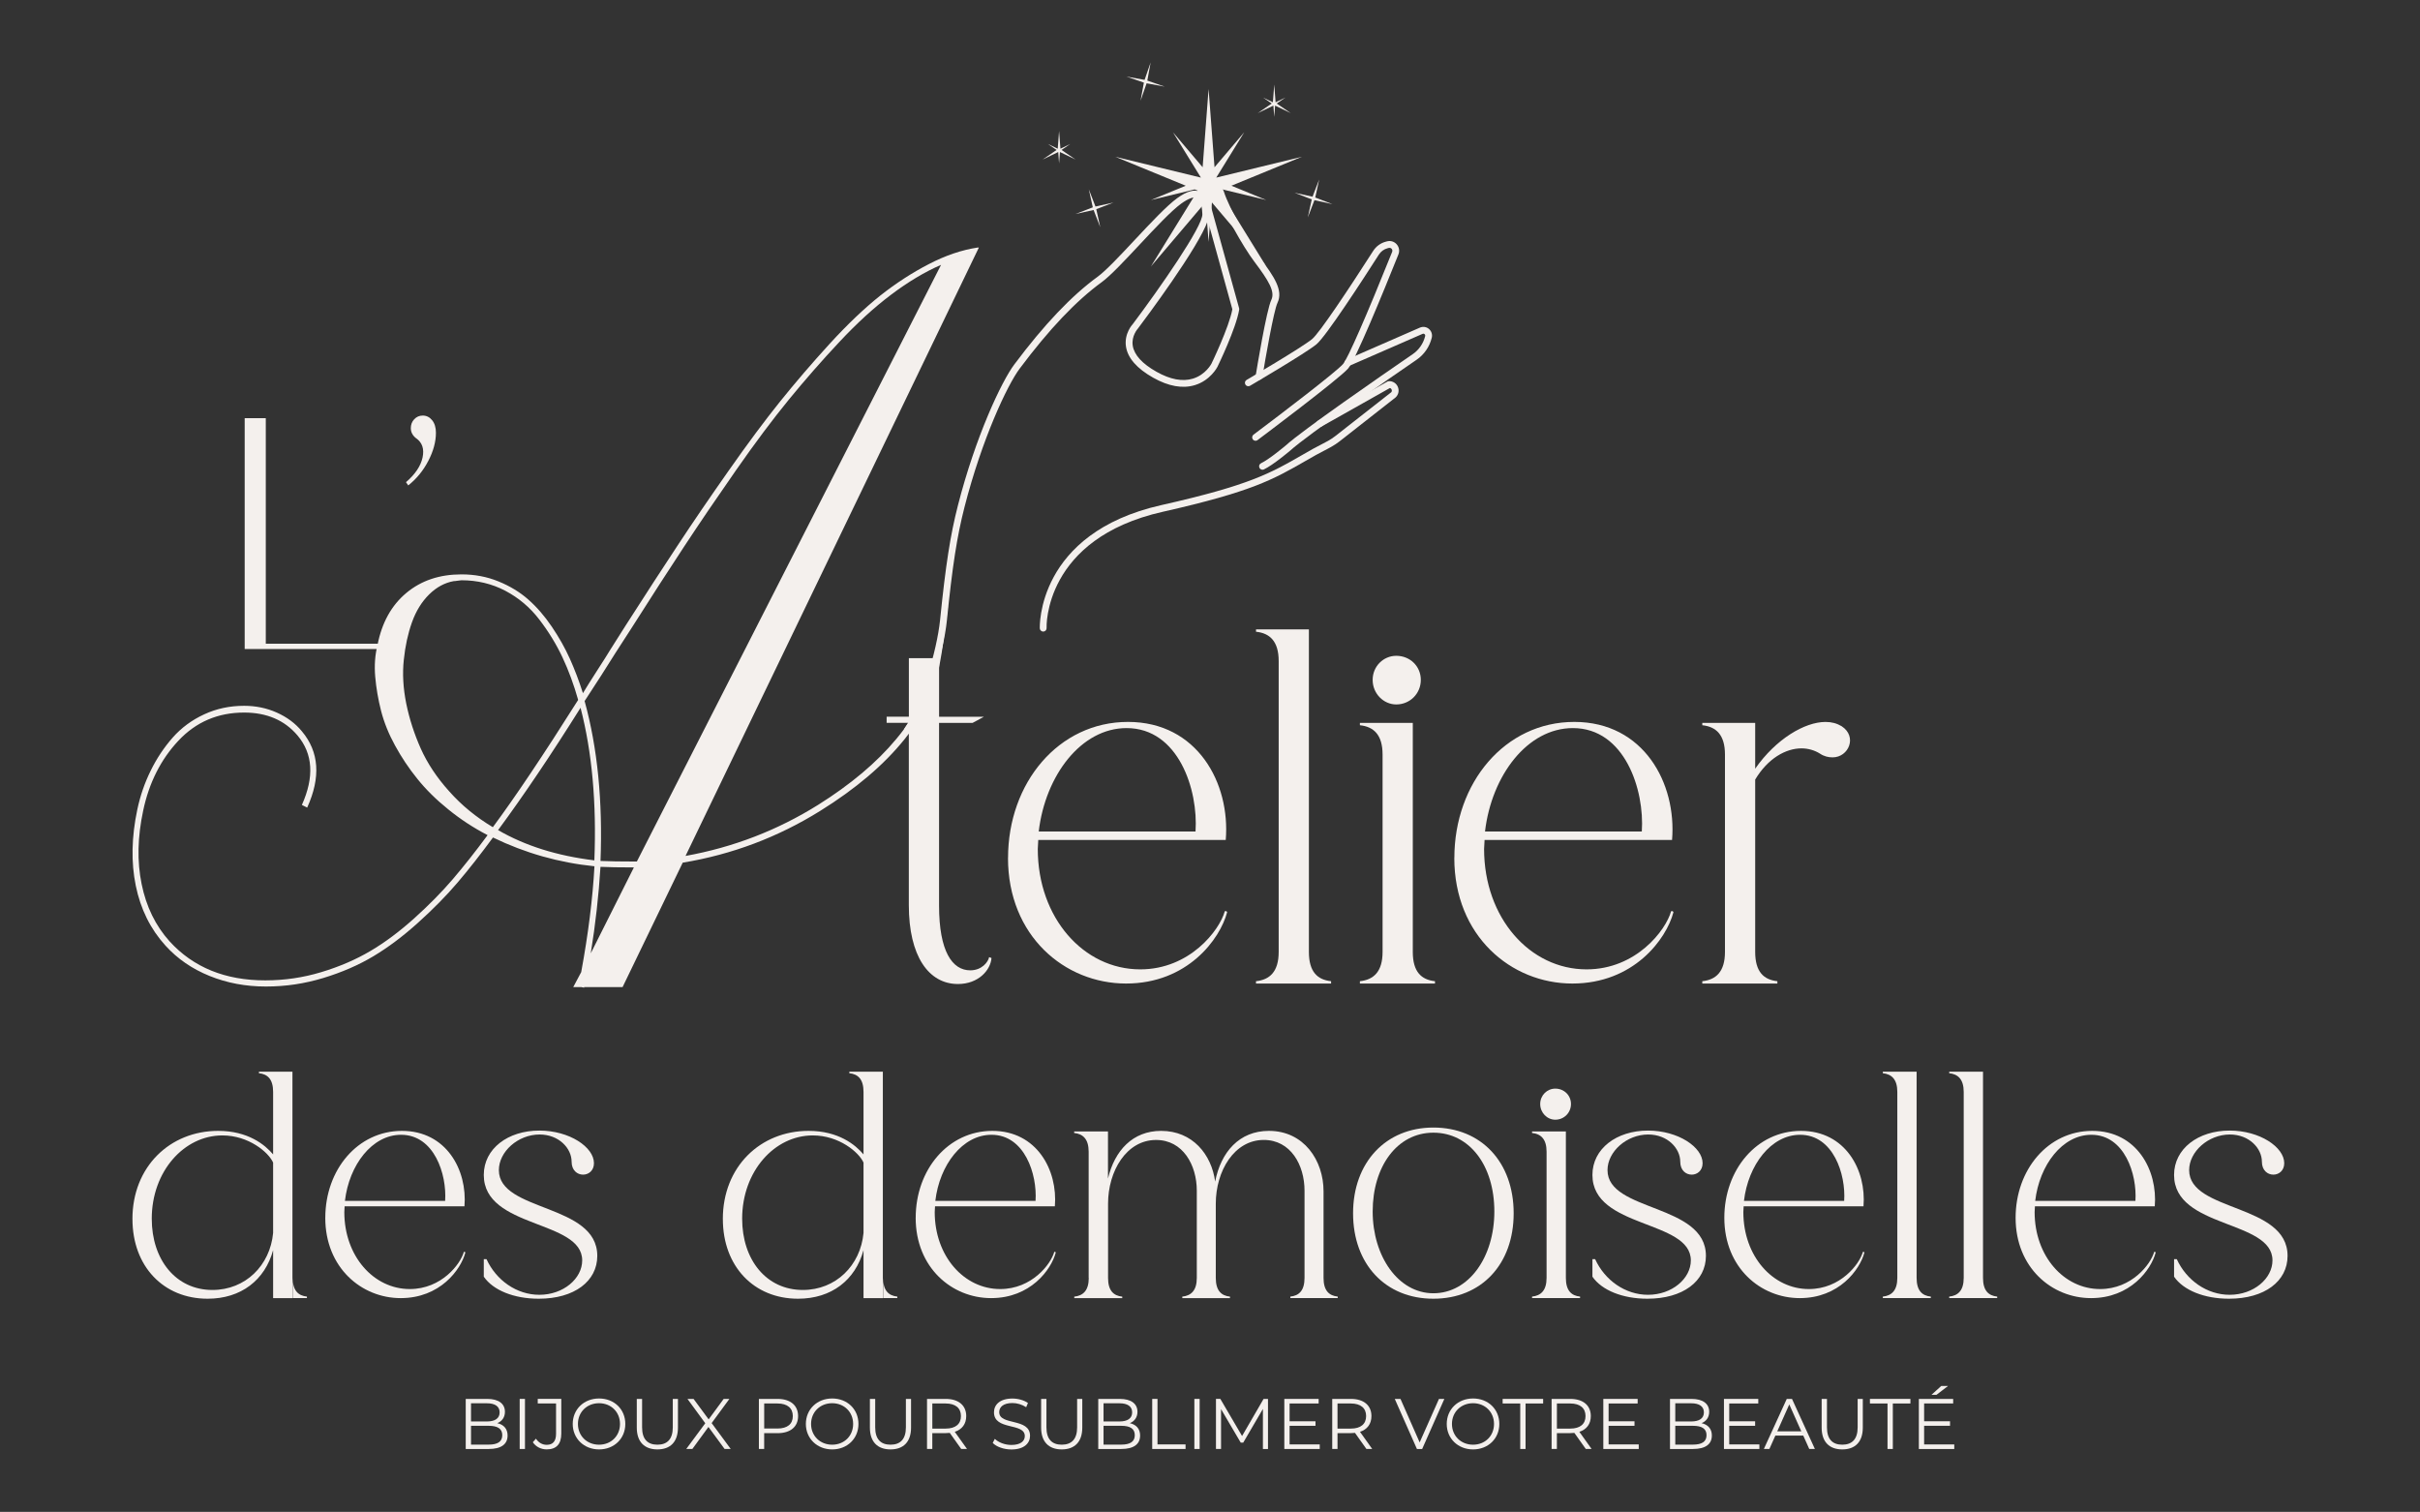 <?xml version="1.0" encoding="UTF-8"?>
<svg id="Calque_1" xmlns="http://www.w3.org/2000/svg" viewBox="0 0 953.12 595.45">
  <rect x="0" y="0" width="953.12" height="595.45" fill="#333333" stroke="none"/>
  <g>
    <path d="M371.6,244.26c-.08.79-.17,1.61-.28,2.45-1.35,11.92-4.29,22.87-9.45,32.51-.48.62-.67,2.22-1.24,2.78-.7.7-1.49,1.38-2.31,2-1.64,2.4-3.41,4.79-5.36,7.1-7.7,9.27-17.96,17.87-30.67,25.85-16.07,10.06-33.49,16.77-52.29,20.16l115.53-239.62h-.45c-6.23.93-12.66,3.1-19.28,6.54-6.62,3.41-13.02,7.58-19.2,12.46-6.15,4.91-12.77,11.19-19.82,18.89-7.05,7.72-13.56,15.31-19.56,22.78-6,7.47-12.77,16.55-20.27,27.26-7.53,10.71-14.18,20.47-19.99,29.29-5.84,8.82-12.66,19.34-20.52,31.6l-6,9.47c-1.16,1.92-2.96,4.79-5.44,8.6-2.45,3.81-4.26,6.68-5.41,8.63-1.55-4.88-3.27-9.39-5.16-13.59-1.89-4.2-4.26-8.4-7.1-12.6-2.85-4.2-5.92-7.75-9.25-10.68-3.3-2.93-7.22-5.3-11.78-7.16-4.54-1.86-9.39-2.76-14.55-2.76-8.63,0-15.87,2.42-21.74,7.33-5.84,4.88-9.61,11.7-11.3,20.38-1.01,3.95-1.32,8.15-.93,12.6.39,4.45,1.16,8.96,2.31,13.45,1.16,4.51,2.99,9.08,5.5,13.64,2.51,4.6,5.41,8.96,8.77,13.11,3.35,4.17,7.39,8.18,12.15,12.01,4.74,3.86,9.89,7.25,15.53,10.18-4.79,6.48-9.36,12.26-13.7,17.34-4.34,5.07-9.42,10.23-15.19,15.42-5.78,5.19-11.53,9.5-17.28,12.88-5.72,3.38-12.18,6.17-19.34,8.32-7.16,2.17-14.52,3.24-22.07,3.24-15.79,0-28.33-5.13-37.66-15.36-5.55-6.17-9.22-13.7-11.02-22.58-1.83-8.91-1.61-18.55.62-28.95,2.31-10.94,6.93-20.1,13.87-27.51,6.93-7.39,15.56-11.08,25.88-11.08,8.94,0,15.96,3.02,21.03,9.02,6.09,7.22,6.65,16.35,1.72,27.37l2.09,1.04c5.41-11.95,4.71-21.96-2.09-30.05-2.59-3.16-5.92-5.61-9.92-7.39-4-1.78-8.29-2.65-12.83-2.65-5.61,0-10.85,1.1-15.7,3.35-4.85,2.23-8.99,5.27-12.43,9.16-3.41,3.89-6.31,8.23-8.65,13-2.37,4.79-4.12,9.87-5.27,15.25-2.31,10.88-2.51,20.92-.62,30.11,1.89,9.22,5.78,17.08,11.73,23.62,4.68,5.16,10.46,9.13,17.31,11.9,6.88,2.79,14.26,4.17,22.19,4.17s15.25-1.13,22.61-3.35c7.33-2.23,13.95-5.1,19.79-8.6,5.86-3.52,11.73-7.92,17.62-13.25,5.89-5.3,11.08-10.57,15.5-15.76,4.43-5.19,9.05-11.11,13.93-17.73,12.69,6.15,26.02,9.92,39.97,11.33-.7,12.77-2.45,26.67-5.22,41.69l-3.13,5.89h3.13l1.16.23v-.23h15.14l23.68-49c19.42-3.21,37.47-10.01,54.13-20.38,13.98-8.68,25.09-18.1,33.27-28.28,1.61-1.97,3.07-3.95,4.45-5.98,3.69-5.55,5.3-11.01,7.5-16.3,2.45-5.88,4.73-27.38,5.18-30.71l-1.46,8.13c-.03-.31-.06-.62-.11-.93-.06-.37-.11-.73-.2-1.07ZM176.94,311.69c-4.91-5.44-8.63-11.08-11.22-16.86-2.57-5.78-4.48-11.67-5.72-17.73-1.21-6.03-1.55-11.78-.96-17.22.56-5.41,1.63-10.35,3.21-14.77s3.83-8.09,6.77-10.99c2.93-2.88,6.17-4.62,9.7-5.24.39,0,.93-.06,1.58-.17.65-.11,1.13-.17,1.44-.17,6.23,0,12.01,1.38,17.28,4.14,5.27,2.79,9.73,6.54,13.39,11.33,3.66,4.76,6.71,9.75,9.13,14.91,2.42,5.16,4.48,10.74,6.17,16.75-13.7,21.71-24.92,38.42-33.6,50.12-6.57-3.92-12.29-8.6-17.17-14.1ZM196.17,326.94c9.95-13.48,20.78-29.52,32.48-48.18,4.54,17.51,6.34,37.52,5.44,60.1-14.66-1.78-27.29-5.75-37.92-11.92ZM232.67,375.49c1.86-11.47,3.13-22.83,3.83-34.08,2.99.14,7.39.23,13.16.23l-17,33.86ZM250.83,339.32c-6.26,0-11.02-.08-14.32-.23.9-23.51-1.16-44.48-6.26-62.98,4.71-7.16,8.74-13.48,12.15-18.94l6.12-9.47c7.92-12.49,14.94-23.34,21.03-32.59,6.09-9.25,12.86-19.2,20.33-29.91,7.47-10.71,14.41-19.99,20.8-27.8,6.4-7.81,13.02-15.39,19.93-22.75,6.88-7.36,13.67-13.56,20.38-18.61,6.71-5.05,13.25-8.96,19.65-11.73l-119.81,235Z" style="fill: #f4f0ed;"/>
    <g>
      <path d="M357.96,282.29v-23.06h11.9v23.06h17.67l-4.47,2.42h-13.21v71.98c0,18.04,5.21,25.48,12.28,25.48,4.65,0,7.07-3.35,7.44-5.21l.93.37c-.37,4.83-5.21,10.23-13.21,10.23-11.53,0-19.35-10.97-19.35-31.06v-71.8h-8.74v-2.42h8.74Z" style="fill: #f4f0ed;"/>
      <path d="M397.02,337.9c0-29.58,19.9-53.57,47.24-53.57s40.36,24.18,38.5,46.5h-73.84c0,1.12-.19,2.42-.19,3.53,0,27.16,18.04,47.43,40.36,47.43,19.53,0,31.25-15.44,33.29-22.88.56-.18.74,0,.93.37-2.79,10.6-15.62,28.09-39.81,28.09s-46.5-18.79-46.5-49.47ZM409.11,327.49h61.75c1.12-16.37-6.7-40.73-27.16-40.73-17.86,0-31.99,18.6-34.6,40.73Z" style="fill: #f4f0ed;"/>
      <path d="M515.51,247.88v127.04c0,7.81,3.35,10.97,8.74,11.53v.93h-29.57v-.93c5.39-.56,8.93-3.72,8.93-11.53v-114.58c0-7.81-3.53-10.97-8.93-11.53v-.93h20.83Z" style="fill: #f4f0ed;"/>
      <path d="M535.6,285.64v-.93h20.83v90.21c0,7.81,3.35,10.97,8.74,11.53v.93h-29.57v-.93c5.39-.56,8.93-3.72,8.93-11.53v-77.75c0-7.81-3.53-10.97-8.93-11.53ZM540.62,267.78c0-5.4,4.28-9.49,9.3-9.49,5.39,0,9.67,4.09,9.67,9.49s-4.28,9.67-9.67,9.67c-5.02,0-9.3-4.28-9.3-9.67Z" style="fill: #f4f0ed;"/>
      <path d="M572.8,337.9c0-29.58,19.9-53.57,47.24-53.57s40.36,24.18,38.5,46.5h-73.84c0,1.12-.19,2.42-.19,3.53,0,27.16,18.04,47.43,40.36,47.43,19.53,0,31.25-15.44,33.29-22.88.56-.18.74,0,.93.37-2.79,10.6-15.62,28.09-39.81,28.09s-46.5-18.79-46.5-49.47ZM584.88,327.49h61.75c1.12-16.37-6.7-40.73-27.16-40.73-17.86,0-31.99,18.6-34.6,40.73Z" style="fill: #f4f0ed;"/>
      <path d="M670.45,284.71h20.83v18.04c8.18-11.72,19.53-18.41,27.71-18.41,2.42,0,4.46.56,6.32,1.67,6.32,4.09,2.79,12.28-3.53,12.28-1.67,0-3.35-.37-5.02-1.49-2.05-1.3-4.65-2.05-7.25-2.05-6.14,0-13.21,3.91-18.23,12.28v67.89c0,7.81,3.35,10.97,8.74,11.53v.93h-29.57v-.93c5.39-.56,8.93-3.72,8.93-11.53v-77.75c0-7.81-3.53-10.97-8.93-11.53v-.93Z" style="fill: #f4f0ed;"/>
    </g>
    <g>
      <path d="M96.37,164.7h8.31v88.83h46.16v2.09h-54.47v-90.92Z" style="fill: #f4f0ed;"/>
      <path d="M163.89,172.62c-1.4-1.1-2.09-2.43-2.09-4,0-1.39.45-2.57,1.36-3.52.91-.95,2.02-1.43,3.33-1.43,1.48,0,2.72.61,3.71,1.84.99,1.23,1.49,2.87,1.49,4.94,0,3.51-.99,7.19-2.98,11.03-1.98,3.85-4.63,7.08-7.92,9.7l-.89-1.27c3.64-3.13,5.81-6.37,6.53-9.73.72-3.36-.13-5.89-2.54-7.58Z" style="fill: #f4f0ed;"/>
    </g>
    <g>
      <g>
        <path d="M497.24,185c-.5,0-.98-.28-1.21-.76-.32-.67-.04-1.47.63-1.79,3.3-1.58,9.62-6.91,9.68-6.96,6.76-6.14,37.27-27.23,50.07-36.01,2.44-1.67,4.17-4.19,4.89-7.1.1-.43-.14-.7-.25-.79-.13-.11-.39-.26-.74-.11-28.6,12.52-28.89,12.62-29.03,12.67-.7.25-1.46-.13-1.7-.83-.24-.69.12-1.44.8-1.69.34-.14,4.58-1.97,28.86-12.6,1.2-.51,2.55-.32,3.53.51,1.01.85,1.45,2.19,1.13,3.48-.87,3.55-2.99,6.63-5.97,8.67-9.95,6.82-42.95,29.58-49.82,35.81-.31.26-6.68,5.64-10.29,7.37-.19.09-.38.13-.58.13Z" style="fill: #f4f0ed;"/>
        <path d="M494.5,173.59c-.41,0-.81-.18-1.07-.53-.44-.59-.32-1.43.27-1.87,10.98-8.23,32.49-24.64,35.26-27.81,1.86-2.13,9.27-19.06,19.34-44.17.25-.63-.09-1.1-.21-1.22-.13-.15-.5-.49-1.1-.35l-.46.12c-1.42.36-2.65,1.25-3.45,2.51-6.15,9.61-20.87,32.31-24.62,35.36-4.44,3.61-25.25,15.79-26.13,16.31-.63.37-1.45.16-1.83-.48-.37-.64-.16-1.46.48-1.83.21-.12,21.51-12.59,25.79-16.07,2.82-2.3,14.28-19.44,24.06-34.73,1.17-1.83,2.96-3.13,5.04-3.66l.46-.12c1.38-.35,2.83.1,3.77,1.18.96,1.1,1.22,2.62.67,3.98-6.16,15.37-16.92,41.64-19.81,44.94-3.64,4.17-34.36,27.21-35.67,28.19-.24.18-.52.27-.8.27Z" style="fill: #f4f0ed;"/>
        <path d="M357.38,288.94c-.26,0-.52-.07-.75-.23-.61-.41-.77-1.25-.36-1.86,6.49-9.57,12.74-30.45,13.99-42.72,2.19-21.58,4.02-33.36,7.01-45.03,6.95-27.16,17.17-48.84,22.21-55.55,11.77-15.73,22.53-27.06,32.9-34.61,3.22-2.35,8.95-8.47,14.49-14.39,6.22-6.65,12.65-13.51,16.78-16.51,3.83-2.76,6.78-3.58,9-2.5,1,.48,1.78,1.3,2.35,2.47.25-.8.59-1.56,1.03-2.29l.6-.97c.61-1.02,1.74-1.54,2.91-1.42,1.18.15,2.12.95,2.47,2.1,1.96,6.29,9.77,20.22,14.17,26.02,5.72,7.58,9.29,12.92,6.96,17.82-1.48,3.1-4.8,22.13-5.95,29.21-.12.73-.83,1.23-1.54,1.11-.73-.12-1.23-.81-1.11-1.54.43-2.64,4.26-25.93,6.17-29.93,1.54-3.23-.93-7.43-6.68-15.05-4.52-5.96-12.56-20.33-14.59-26.85-.02-.06-.06-.2-.24-.22-.08-.02-.21,0-.29.15l-.6.97c-1,1.67-1.37,3.73-.98,5.63l10.69,38.64c.05.19.06.39.03.58-1.23,7.41-8.25,21.88-8.55,22.49-.12.24-2.79,5.37-8.92,7.23-4.83,1.46-10.35.48-16.4-2.93-6.41-3.61-10.02-7.73-10.71-12.24-.79-5.12,2.53-8.72,2.67-8.87,10.65-14.15,27.62-38.54,27.41-43.29-.18-4.56-1.24-6.01-2.08-6.42-1.2-.58-3.42.22-6.26,2.26-3.91,2.84-10.25,9.61-16.39,16.17-5.88,6.29-11.44,12.23-14.87,14.73-10.15,7.4-20.72,18.54-32.33,34.05-4.91,6.54-14.9,27.81-21.76,54.61-2.95,11.52-4.76,23.2-6.93,44.63-1.28,12.59-7.73,34.07-14.44,43.95-.26.38-.68.59-1.11.59ZM475.7,86.89c-3.64,10.62-24.87,38.98-27.51,42.48-.11.13-2.66,2.95-2.06,6.78.58,3.65,3.73,7.11,9.37,10.28,5.39,3.04,10.21,3.95,14.31,2.7,5.05-1.53,7.27-5.82,7.3-5.86.06-.12,6.95-14.33,8.25-21.46l-9.66-34.92Z" style="fill: #f4f0ed;"/>
        <path d="M410.86,248.75c-.69,0-1.28-.54-1.33-1.24-.03-.37-1.33-37.49,47.87-48.57,34.7-7.81,42.96-12.55,55.46-19.73,1.33-.77,2.71-1.56,4.17-2.38.97-.55,1.95-1.05,2.94-1.55,2.12-1.08,4.12-2.11,5.9-3.5l22.07-17.29c.39-.38.21-.93.14-1.08-.07-.16-.26-.5-.69-.58l-26.97,15.2c-.65.36-1.46.13-1.83-.51-.36-.64-.13-1.46.51-1.83l27.3-15.39c.18-.1.38-.16.58-.17,1.52-.09,2.94.78,3.55,2.21.62,1.45.29,3.09-.85,4.17l-22.16,17.37c-1.98,1.55-4.19,2.68-6.33,3.78-.96.49-1.91.98-2.84,1.51-1.45.82-2.82,1.6-4.15,2.36-12.72,7.3-21.12,12.12-56.21,20.03-47.01,10.59-45.81,45.41-45.79,45.76.06.74-.5,1.38-1.24,1.43-.03,0-.07,0-.1,0Z" style="fill: #f4f0ed;"/>
      </g>
      <g>
        <polygon points="502.2 41.59 508.35 44.54 502.83 40.77 506.27 38.42 502.39 40.29 501.86 33.3 501.33 40.29 497.45 38.42 500.89 40.77 495.37 44.54 501.52 41.59 501.86 46.06 502.2 41.59" style="fill: #f4f0ed;"/>
        <polygon points="417.46 59.88 423.62 62.84 418.09 59.06 421.53 56.71 417.65 58.58 417.12 51.59 416.59 58.58 412.72 56.71 416.15 59.06 410.63 62.84 416.78 59.88 417.12 64.35 417.46 59.88" style="fill: #f4f0ed;"/>
        <polygon points="451.59 32.81 458.74 34.12 451.87 31.74 453.18 24.59 450.8 31.46 443.65 30.15 450.52 32.53 449.21 39.68 451.59 32.81" style="fill: #f4f0ed;"/>
        <polygon points="431.77 82.39 438.55 79.77 431.45 81.34 428.83 74.56 430.4 81.66 423.62 84.28 430.72 82.71 433.34 89.49 431.77 82.39" style="fill: #f4f0ed;"/>
        <polygon points="517.69 78.84 524.79 80.4 518.01 77.79 519.56 70.69 516.95 77.47 509.85 75.91 516.64 78.53 515.08 85.63 517.69 78.84" style="fill: #f4f0ed;"/>
        <polygon points="498.71 78.78 484.99 73.15 512.74 61.75 479.02 69.95 490.04 52.09 478.34 65.87 476 35.05 473.66 65.87 461.97 52.09 472.98 69.95 439.26 61.75 467.01 73.15 453.29 78.78 470.53 74.6 471.71 75.08 453.29 104.94 474.81 79.6 476 95.28 477.19 79.6 498.71 104.94 480.29 75.08 481.48 74.6 498.71 78.78" style="fill: #f4f0ed;"/>
        <line x1="446.33" y1="54.98" x2="464.1" y2="64.35" style="fill: #f4f0ed;"/>
        <line x1="444.98" y1="98.44" x2="463.72" y2="80.54" style="fill: #f4f0ed;"/>
        <line x1="469.71" y1="99.6" x2="472.6" y2="88.08" style="fill: #f4f0ed;"/>
        <line x1="503.9" y1="93.84" x2="485.55" y2="79.51" style="fill: #f4f0ed;"/>
        <line x1="496.75" y1="56.48" x2="485.55" y2="65.6" style="fill: #f4f0ed;"/>
        <line x1="483.81" y1="48.44" x2="480.72" y2="59.66" style="fill: #f4f0ed;"/>
        <line x1="467.77" y1="41.26" x2="472.02" y2="57.97" style="fill: #f4f0ed;"/>
      </g>
    </g>
  </g>
  <g>
    <path d="M52.16,480.12c0-20.57,14.74-34.72,33.77-34.72,11.77,0,18.43,5.47,21.64,9.27v-24.61c0-4.99-2.14-7.01-5.59-7.37v-.59h13.2v89.17h-7.61v-18.9c-3.21,11.77-12.6,19.14-25.8,19.14-17.36,0-29.6-12.72-29.6-31.39ZM59.77,480c0,16.17,9.51,28.06,23.9,28.06,12.96,0,22.71-9.63,23.9-22.47v-27.7c-1.78-4.04-9.63-10.7-19.98-10.7-15.1,0-27.82,14.15-27.82,32.82ZM115.29,503.3c0,4.99,2.14,7.01,5.59,7.37v.59h-5.59v-7.97Z" style="fill: #f4f0ed;"/>
    <path d="M128.12,479.64c0-18.9,12.72-34.24,30.2-34.24s25.8,15.46,24.61,29.72h-47.2c0,.71-.12,1.54-.12,2.26,0,17.36,11.54,30.32,25.8,30.32,12.48,0,19.98-9.87,21.28-14.62.36-.12.47,0,.59.24-1.78,6.78-9.99,17.95-25.45,17.95s-29.72-12.01-29.72-31.63ZM135.85,472.98h39.47c.71-10.46-4.28-26.04-17.36-26.04-11.41,0-20.45,11.89-22.11,26.04Z" style="fill: #f4f0ed;"/>
    <path d="M212.41,445.28c11.89,0,21.52,6.54,21.52,12.84,0,2.97-2.14,4.52-4.28,4.52-2.26,0-4.52-1.66-4.52-5.11,0-5.23-4.99-10.7-12.6-10.7-8.56,0-16.05,6.78-16.05,14.03,0,16.53,38.76,13.08,38.76,33.77,0,9.99-9.04,16.88-23.06,16.88-9.75,0-17.96-3.33-21.64-8.68v-6.9h1.07c3.8,8.32,11.89,14.03,20.81,14.03,9.51,0,16.88-6.42,16.88-13.55,0-16.05-38.76-12.48-38.76-33.65,0-10.35,9.51-17.48,21.88-17.48Z" style="fill: #f4f0ed;"/>
    <path d="M284.69,480.12c0-20.57,14.74-34.72,33.77-34.72,11.77,0,18.43,5.47,21.64,9.27v-24.61c0-4.99-2.14-7.01-5.59-7.37v-.59h13.2v89.17h-7.61v-18.9c-3.21,11.77-12.6,19.14-25.8,19.14-17.36,0-29.6-12.72-29.6-31.39ZM292.3,480c0,16.17,9.51,28.06,23.9,28.06,12.96,0,22.71-9.63,23.9-22.47v-27.7c-1.78-4.04-9.63-10.7-19.98-10.7-15.1,0-27.82,14.15-27.82,32.82ZM347.82,503.3c0,4.99,2.14,7.01,5.59,7.37v.59h-5.59v-7.97Z" style="fill: #f4f0ed;"/>
    <path d="M360.65,479.64c0-18.9,12.72-34.24,30.2-34.24s25.8,15.46,24.61,29.72h-47.2c0,.71-.12,1.54-.12,2.26,0,17.36,11.54,30.32,25.8,30.32,12.48,0,19.98-9.87,21.28-14.62.36-.12.47,0,.59.24-1.78,6.78-9.99,17.95-25.45,17.95s-29.72-12.01-29.72-31.63ZM368.38,472.98h39.47c.71-10.46-4.28-26.04-17.36-26.04-11.41,0-20.45,11.89-22.11,26.04Z" style="fill: #f4f0ed;"/>
    <path d="M428.77,503.3v-49.7c0-4.99-2.26-7.01-5.71-7.37v-.59h13.32v18.55c2.62-11.06,9.75-18.79,20.93-18.79,12.36,0,19.85,9.27,21.28,19.98,2.26-11.65,9.51-19.98,21.17-19.98,13.79,0,21.52,11.65,21.52,23.78v34.12c0,4.99,2.14,7.01,5.59,7.37v.59h-18.67v-.59c3.45-.36,5.59-2.38,5.59-7.37v-34.36c0-10.11-5.47-19.97-16.05-19.97-11.65,0-18.9,12.25-18.9,25.09v29.25c0,4.99,2.14,7.01,5.59,7.37v.59h-18.78v-.59c3.45-.36,5.71-2.38,5.71-7.37v-34.36c0-10.11-5.47-19.97-16.05-19.97-11.65,0-18.9,12.25-18.9,25.09v29.25c0,4.99,2.14,7.01,5.59,7.37v.59h-18.9v-.59c3.45-.36,5.71-2.38,5.71-7.37Z" style="fill: #f4f0ed;"/>
    <path d="M564.53,444.09c18.9,0,31.63,13.67,31.63,33.77s-12.72,33.65-31.63,33.65-31.62-13.67-31.62-33.65,12.84-33.77,31.62-33.77ZM564.53,509.36c13.91,0,24.02-14.15,24.02-32.22s-9.75-31.03-24.02-31.03-23.9,13.32-23.9,31.03,10.11,32.22,23.9,32.22Z" style="fill: #f4f0ed;"/>
    <path d="M603.4,446.23v-.59h13.32v57.66c0,4.99,2.14,7.01,5.59,7.37v.59h-18.9v-.59c3.45-.36,5.71-2.38,5.71-7.37v-49.7c0-4.99-2.26-7.01-5.71-7.37ZM606.61,434.82c0-3.45,2.73-6.06,5.94-6.06,3.45,0,6.18,2.62,6.18,6.06s-2.73,6.18-6.18,6.18c-3.21,0-5.94-2.73-5.94-6.18Z" style="fill: #f4f0ed;"/>
    <path d="M649.05,445.28c11.89,0,21.52,6.54,21.52,12.84,0,2.97-2.14,4.52-4.28,4.52-2.26,0-4.52-1.66-4.52-5.11,0-5.23-4.99-10.7-12.6-10.7-8.56,0-16.05,6.78-16.05,14.03,0,16.53,38.76,13.08,38.76,33.77,0,9.99-9.04,16.88-23.06,16.88-9.75,0-17.96-3.33-21.64-8.68v-6.9h1.07c3.8,8.32,11.89,14.03,20.81,14.03,9.51,0,16.88-6.42,16.88-13.55,0-16.05-38.76-12.48-38.76-33.65,0-10.35,9.51-17.48,21.88-17.48Z" style="fill: #f4f0ed;"/>
    <path d="M679.13,479.64c0-18.9,12.72-34.24,30.2-34.24s25.8,15.46,24.61,29.72h-47.2c0,.71-.12,1.54-.12,2.26,0,17.36,11.54,30.32,25.8,30.32,12.48,0,19.98-9.87,21.28-14.62.36-.12.47,0,.59.24-1.78,6.78-9.99,17.95-25.44,17.95s-29.72-12.01-29.72-31.63ZM686.86,472.98h39.47c.71-10.46-4.28-26.04-17.36-26.04-11.41,0-20.45,11.89-22.11,26.04Z" style="fill: #f4f0ed;"/>
    <path d="M754.86,422.09v81.21c0,4.99,2.14,7.01,5.59,7.37v.59h-18.9v-.59c3.45-.36,5.71-2.38,5.71-7.37v-73.24c0-4.99-2.26-7.01-5.71-7.37v-.59h13.32Z" style="fill: #f4f0ed;"/>
    <path d="M781.01,422.09v81.21c0,4.99,2.14,7.01,5.59,7.37v.59h-18.9v-.59c3.45-.36,5.71-2.38,5.71-7.37v-73.24c0-4.99-2.26-7.01-5.71-7.37v-.59h13.32Z" style="fill: #f4f0ed;"/>
    <path d="M793.85,479.64c0-18.9,12.72-34.24,30.2-34.24s25.8,15.46,24.61,29.72h-47.2c0,.71-.12,1.54-.12,2.26,0,17.36,11.54,30.32,25.8,30.32,12.48,0,19.98-9.87,21.28-14.62.36-.12.47,0,.59.24-1.78,6.78-9.99,17.95-25.44,17.95s-29.72-12.01-29.72-31.63ZM801.57,472.98h39.47c.71-10.46-4.28-26.04-17.36-26.04-11.41,0-20.45,11.89-22.11,26.04Z" style="fill: #f4f0ed;"/>
    <path d="M878.13,445.28c11.89,0,21.52,6.54,21.52,12.84,0,2.97-2.14,4.52-4.28,4.52-2.26,0-4.52-1.66-4.52-5.11,0-5.23-4.99-10.7-12.6-10.7-8.56,0-16.05,6.78-16.05,14.03,0,16.53,38.76,13.08,38.76,33.77,0,9.99-9.04,16.88-23.06,16.88-9.75,0-17.96-3.33-21.64-8.68v-6.9h1.07c3.8,8.32,11.89,14.03,20.81,14.03,9.51,0,16.88-6.42,16.88-13.55,0-16.05-38.76-12.48-38.76-33.65,0-10.35,9.51-17.48,21.88-17.48Z" style="fill: #f4f0ed;"/>
    <path d="M199.91,565.42c0,3.35-2.48,5.27-7.41,5.27h-9.07v-19.72h8.51c4.39,0,6.93,1.86,6.93,5.07,0,2.25-1.21,3.75-3.01,4.48,2.54.56,4.06,2.23,4.06,4.9ZM185.51,552.69v7.16h6.28c3.16,0,4.99-1.21,4.99-3.58s-1.83-3.58-4.99-3.58h-6.28ZM192.47,568.97c3.47,0,5.35-1.13,5.35-3.72s-1.89-3.69-5.35-3.69h-6.96v7.41h6.96Z" style="fill: #f4f0ed;"/>
    <path d="M204.68,570.69v-19.72h2.08v19.72h-2.08Z" style="fill: #f4f0ed;"/>
    <path d="M209.84,568.04l1.24-1.41c1.07,1.58,2.51,2.42,4.26,2.42,2.42,0,3.66-1.44,3.66-4.34v-11.95h-7.21v-1.8h9.27v13.67c0,4.17-1.97,6.22-5.75,6.22-2.22,0-4.25-1.01-5.46-2.82Z" style="fill: #f4f0ed;"/>
    <path d="M225.57,560.83c0-5.75,4.4-10.03,10.37-10.03s10.34,4.25,10.34,10.03-4.42,10.03-10.34,10.03-10.37-4.28-10.37-10.03ZM244.19,560.83c0-4.7-3.52-8.17-8.26-8.17s-8.31,3.47-8.31,8.17,3.55,8.17,8.31,8.17,8.26-3.47,8.26-8.17Z" style="fill: #f4f0ed;"/>
    <path d="M250.8,562.27v-11.3h2.09v11.21c0,4.68,2.2,6.82,6.03,6.82s6.06-2.14,6.06-6.82v-11.21h2.03v11.3c0,5.66-3.04,8.59-8.09,8.59s-8.12-2.93-8.12-8.59Z" style="fill: #f4f0ed;"/>
    <path d="M287.81,570.69h-2.42l-6.37-8.68-6.34,8.68h-2.4l7.49-10.14-7.01-9.58h2.4l5.94,8.06,5.92-8.06h2.25l-6.99,9.52,7.52,10.2Z" style="fill: #f4f0ed;"/>
    <path d="M306.27,550.97c5.02,0,8.06,2.54,8.06,6.76s-3.04,6.73-8.06,6.73h-5.3v6.23h-2.08v-19.72h7.38ZM306.22,562.63c3.94,0,6.03-1.8,6.03-4.9s-2.09-4.96-6.03-4.96h-5.24v9.86h5.24Z" style="fill: #f4f0ed;"/>
    <path d="M317.39,560.83c0-5.75,4.4-10.03,10.37-10.03s10.34,4.25,10.34,10.03-4.42,10.03-10.34,10.03-10.37-4.28-10.37-10.03ZM336.01,560.83c0-4.7-3.52-8.17-8.26-8.17s-8.31,3.47-8.31,8.17,3.55,8.17,8.31,8.17,8.26-3.47,8.26-8.17Z" style="fill: #f4f0ed;"/>
    <path d="M342.61,562.27v-11.3h2.09v11.21c0,4.68,2.2,6.82,6.03,6.82s6.06-2.14,6.06-6.82v-11.21h2.03v11.3c0,5.66-3.04,8.59-8.09,8.59s-8.12-2.93-8.12-8.59Z" style="fill: #f4f0ed;"/>
    <path d="M380.86,570.69h-2.28l-4.51-6.34c-.51.06-1.01.09-1.58.09h-5.3v6.25h-2.08v-19.72h7.38c5.02,0,8.06,2.54,8.06,6.76,0,3.1-1.63,5.27-4.51,6.2l4.82,6.76ZM372.44,562.66c3.94,0,6.03-1.83,6.03-4.93s-2.09-4.96-6.03-4.96h-5.24v9.89h5.24Z" style="fill: #f4f0ed;"/>
    <path d="M390.99,568.3l.82-1.6c1.41,1.38,3.91,2.4,6.51,2.4,3.69,0,5.3-1.55,5.3-3.49,0-5.41-12.14-2.09-12.14-9.38,0-2.9,2.25-5.41,7.27-5.41,2.23,0,4.54.65,6.11,1.75l-.7,1.66c-1.69-1.1-3.66-1.64-5.41-1.64-3.61,0-5.21,1.61-5.21,3.58,0,5.41,12.14,2.14,12.14,9.33,0,2.9-2.31,5.38-7.35,5.38-2.96,0-5.86-1.04-7.33-2.56Z" style="fill: #f4f0ed;"/>
    <path d="M410.05,562.27v-11.3h2.09v11.21c0,4.68,2.2,6.82,6.03,6.82s6.06-2.14,6.06-6.82v-11.21h2.03v11.3c0,5.66-3.04,8.59-8.09,8.59s-8.12-2.93-8.12-8.59Z" style="fill: #f4f0ed;"/>
    <path d="M449.03,565.42c0,3.35-2.48,5.27-7.41,5.27h-9.07v-19.72h8.51c4.39,0,6.93,1.86,6.93,5.07,0,2.25-1.21,3.75-3.01,4.48,2.54.56,4.06,2.23,4.06,4.9ZM434.63,552.69v7.16h6.28c3.16,0,4.99-1.21,4.99-3.58s-1.83-3.58-4.99-3.58h-6.28ZM441.59,568.97c3.47,0,5.35-1.13,5.35-3.72s-1.89-3.69-5.35-3.69h-6.96v7.41h6.96Z" style="fill: #f4f0ed;"/>
    <path d="M453.8,570.69v-19.72h2.08v17.92h11.05v1.8h-13.13Z" style="fill: #f4f0ed;"/>
    <path d="M470.4,570.69v-19.72h2.08v19.72h-2.08Z" style="fill: #f4f0ed;"/>
    <path d="M497.68,550.97h1.72v19.72h-2v-15.78l-7.75,13.27h-.99l-7.75-13.19v15.69h-2v-19.72h1.72l8.56,14.62,8.48-14.62Z" style="fill: #f4f0ed;"/>
    <path d="M507.92,568.89h11.86v1.8h-13.95v-19.72h13.52v1.8h-11.44v7.01h10.2v1.78h-10.2v7.33Z" style="fill: #f4f0ed;"/>
    <path d="M540.45,570.69h-2.28l-4.51-6.34c-.51.06-1.01.09-1.58.09h-5.3v6.25h-2.08v-19.72h7.38c5.02,0,8.06,2.54,8.06,6.76,0,3.1-1.63,5.27-4.51,6.2l4.82,6.76ZM532.02,562.66c3.94,0,6.03-1.83,6.03-4.93s-2.09-4.96-6.03-4.96h-5.24v9.89h5.24Z" style="fill: #f4f0ed;"/>
    <path d="M566.75,550.97h2.11l-8.74,19.72h-2.06l-8.73-19.72h2.25l7.55,17.13,7.61-17.13Z" style="fill: #f4f0ed;"/>
    <path d="M569.8,560.83c0-5.75,4.4-10.03,10.37-10.03s10.34,4.25,10.34,10.03-4.42,10.03-10.34,10.03-10.37-4.28-10.37-10.03ZM588.42,560.83c0-4.7-3.52-8.17-8.26-8.17s-8.31,3.47-8.31,8.17,3.55,8.17,8.31,8.17,8.26-3.47,8.26-8.17Z" style="fill: #f4f0ed;"/>
    <path d="M598.75,570.69v-17.92h-6.93v-1.8h15.95v1.8h-6.93v17.92h-2.08Z" style="fill: #f4f0ed;"/>
    <path d="M626.85,570.69h-2.28l-4.51-6.34c-.51.06-1.01.09-1.58.09h-5.3v6.25h-2.08v-19.72h7.38c5.02,0,8.06,2.54,8.06,6.76,0,3.1-1.63,5.27-4.51,6.2l4.82,6.76ZM618.43,562.66c3.94,0,6.03-1.83,6.03-4.93s-2.09-4.96-6.03-4.96h-5.24v9.89h5.24Z" style="fill: #f4f0ed;"/>
    <path d="M633.56,568.89h11.86v1.8h-13.95v-19.72h13.52v1.8h-11.44v7.01h10.2v1.78h-10.2v7.33Z" style="fill: #f4f0ed;"/>
    <path d="M674.21,565.42c0,3.35-2.48,5.27-7.41,5.27h-9.07v-19.72h8.51c4.39,0,6.93,1.86,6.93,5.07,0,2.25-1.21,3.75-3.01,4.48,2.54.56,4.06,2.23,4.06,4.9ZM659.81,552.69v7.16h6.28c3.16,0,4.99-1.21,4.99-3.58s-1.83-3.58-4.99-3.58h-6.28ZM666.77,568.97c3.47,0,5.35-1.13,5.35-3.72s-1.89-3.69-5.35-3.69h-6.96v7.41h6.96Z" style="fill: #f4f0ed;"/>
    <path d="M681.07,568.89h11.86v1.8h-13.95v-19.72h13.52v1.8h-11.44v7.01h10.2v1.78h-10.2v7.33Z" style="fill: #f4f0ed;"/>
    <path d="M712.58,570.69l-2.36-5.27h-10.99l-2.36,5.27h-2.17l9.02-19.72h2.06l9.02,19.72h-2.2ZM699.98,563.73h9.46l-4.73-10.59-4.73,10.59Z" style="fill: #f4f0ed;"/>
    <path d="M717.46,562.27v-11.3h2.09v11.21c0,4.68,2.2,6.82,6.03,6.82s6.06-2.14,6.06-6.82v-11.21h2.03v11.3c0,5.66-3.04,8.59-8.09,8.59s-8.12-2.93-8.12-8.59Z" style="fill: #f4f0ed;"/>
    <path d="M743.4,570.69v-17.92h-6.93v-1.8h15.95v1.8h-6.93v17.92h-2.08Z" style="fill: #f4f0ed;"/>
    <path d="M757.83,568.89h11.86v1.8h-13.95v-19.72h13.52v1.8h-11.44v7.01h10.2v1.78h-10.2v7.33ZM767.24,545.87l-4.56,3.49h-1.97l3.86-3.49h2.68Z" style="fill: #f4f0ed;"/>
  </g>
</svg>